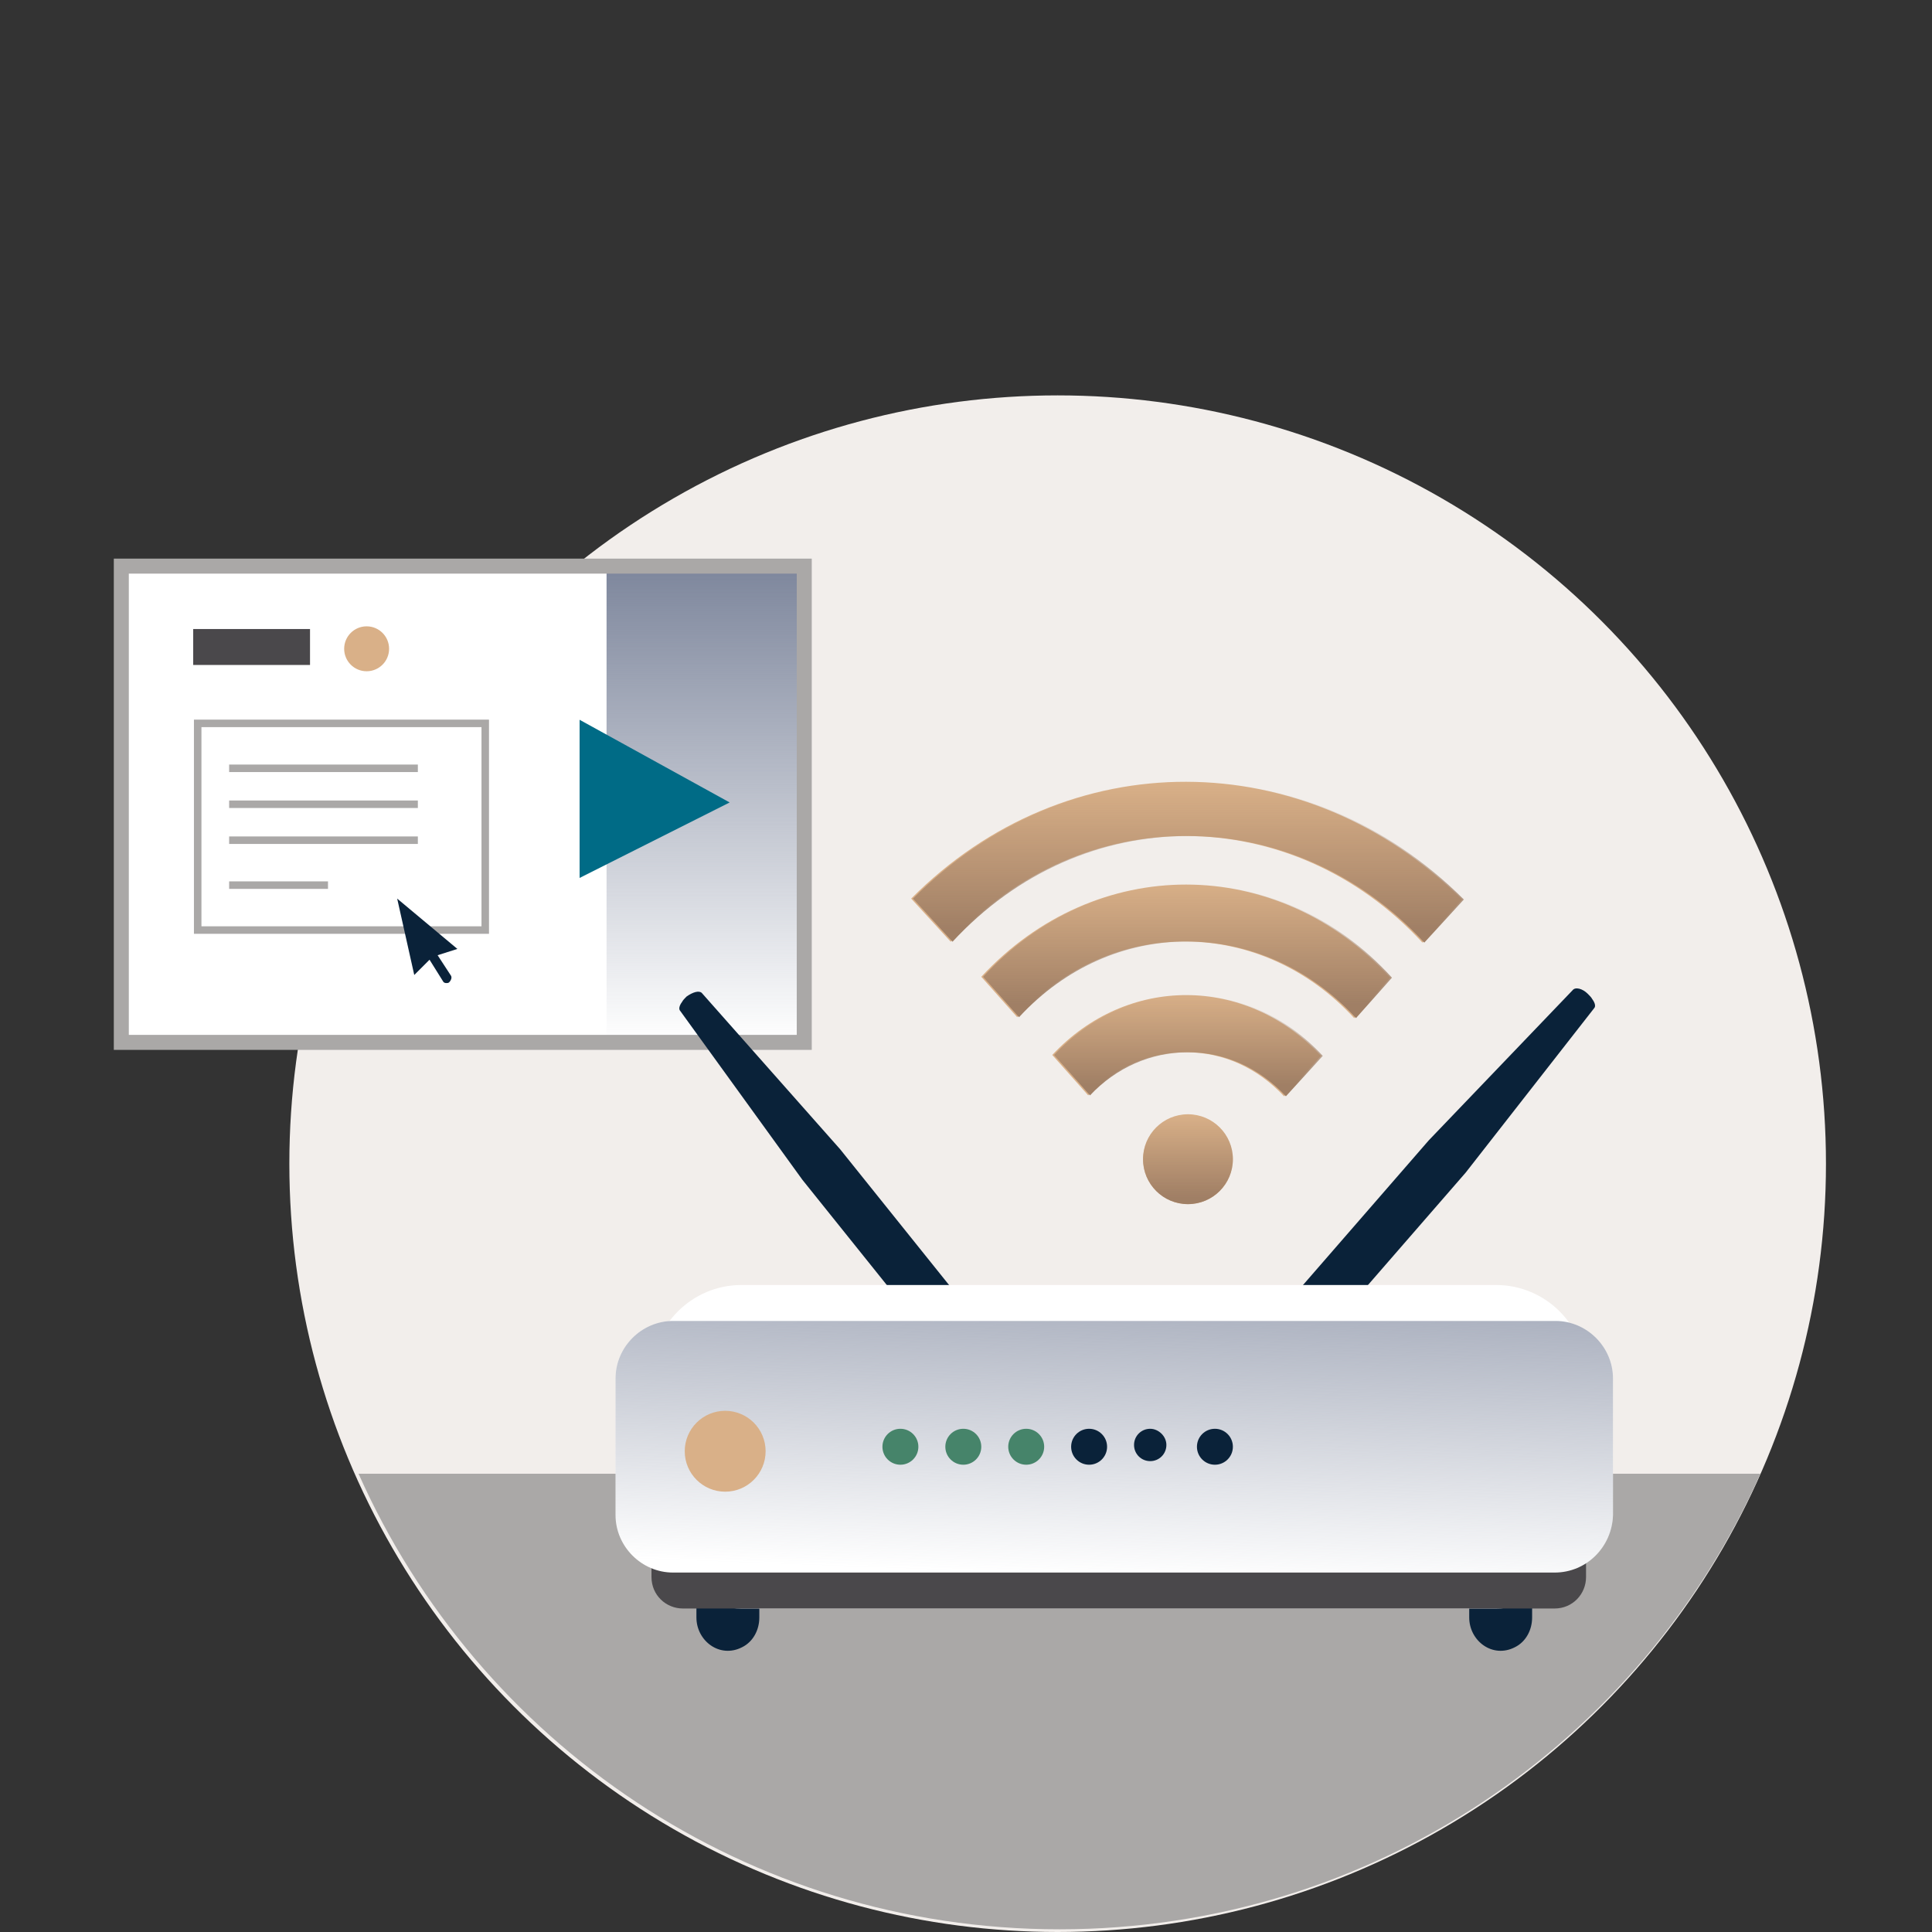 <?xml version="1.0" encoding="utf-8"?>
<!-- Generator: Adobe Illustrator 23.0.4, SVG Export Plug-In . SVG Version: 6.00 Build 0)  -->
<svg version="1.1" id="Layer_1" xmlns="http://www.w3.org/2000/svg" xmlns:xlink="http://www.w3.org/1999/xlink" x="0px" y="0px"
	 viewBox="0 0 215 215" style="enable-background:new 0 0 215 215;" xml:space="preserve">
<rect x="0" y="0" width="215" height="215" fill="#333333" stroke="none"/>
<style type="text/css">
	.st0{fill-rule:evenodd;clip-rule:evenodd;fill:#F2EEEB;}
	.st1{fill-rule:evenodd;clip-rule:evenodd;fill:#FFFFFF;}
	.st2{fill:none;stroke:#AAA8A7;stroke-width:0.835;}
	.st3{fill-rule:evenodd;clip-rule:evenodd;fill:#0A2239;}
	.st4{fill-rule:evenodd;clip-rule:evenodd;fill:#4A484B;}
	.st5{fill-rule:evenodd;clip-rule:evenodd;fill:url(#SVGID_1_);}
	.st6{fill-rule:evenodd;clip-rule:evenodd;fill:#D9B088;}
	.st7{fill-rule:evenodd;clip-rule:evenodd;fill:#006B86;}
	.st8{fill:none;stroke:#AAA8A7;stroke-width:1.67;}
	.st9{fill-rule:evenodd;clip-rule:evenodd;fill:#AAA8A7;}
	.st10{fill-rule:evenodd;clip-rule:evenodd;fill:url(#SVGID_2_);}
	.st11{fill-rule:evenodd;clip-rule:evenodd;fill:#46846A;}
	.st12{fill-rule:evenodd;clip-rule:evenodd;fill:url(#SVGID_3_);}
	.st13{fill-rule:evenodd;clip-rule:evenodd;fill:url(#SVGID_4_);}
	.st14{fill-rule:evenodd;clip-rule:evenodd;fill:url(#SVGID_5_);}
	.st15{fill-rule:evenodd;clip-rule:evenodd;fill:url(#SVGID_6_);}
</style>
<g>
	<circle class="st0" cx="117.7" cy="129.5" r="85.5"/>
	<path class="st1" d="M13.5,63h76v53h-76L13.5,63z"/>
	<path class="st2" d="M22,80.5h32v23H22V80.5z"/>
	<path class="st3" d="M48.7,106.3l2.2-0.7l-6.7-5.6l1.9,8.5l1.7-1.7l1.5,2.4c0.1,0.2,0.3,0.2,0.4,0.2s0.2,0,0.3-0.1
		c0.2-0.2,0.3-0.5,0.2-0.7C50.2,108.6,48.7,106.3,48.7,106.3z"/>
	<path class="st4" d="M21.5,70h13v4h-13V70z"/>
	<path class="st2" d="M25.5,85.5h21 M25.5,89.5h21 M25.5,93.5h21 M25.5,98.5h11"/>
	
		<linearGradient id="SVGID_1_" gradientUnits="userSpaceOnUse" x1="-546.993" y1="485.916" x2="-546.993" y2="484.909" gradientTransform="matrix(21.7 0 0 -52.6 11948.253 25622.199)">
		<stop  offset="0" style="stop-color:#7D869C"/>
		<stop  offset="1" style="stop-color:#7D869C;stop-opacity:0"/>
	</linearGradient>
	<path class="st5" d="M67.5,63h22v53h-22V63z"/>
	<circle class="st6" cx="40.8" cy="72.2" r="2.5"/>
	<path class="st7" d="M64.5,80.1v17.6l16.7-8.4L64.5,80.1z"/>
	<path class="st8" d="M13.5,63h76v53h-76L13.5,63z"/>
	<path class="st9" d="M195.9,164c-13.3,29.9-43.2,50.7-78,50.7s-64.7-20.8-78-50.7H195.9z"/>
	<path class="st3" d="M93.5,127.9l14.6,18.2l-4.2,3.4l-14.6-18.2l-13.6-18.8c-0.2-0.2-0.1-0.6,0.2-1c0.1-0.2,0.3-0.4,0.5-0.6
		c0.7-0.5,1.4-0.7,1.7-0.4L93.5,127.9z M159,126.9l-15.3,17.6l4.1,3.6l15.3-17.6l14.3-18.3c0.2-0.2,0.1-0.6-0.2-1
		c-0.1-0.2-0.3-0.4-0.5-0.6c-0.6-0.6-1.4-0.8-1.7-0.4C175,110.2,159,126.9,159,126.9z M84.5,180c0,1.4-0.7,2.7-1.9,3.3
		c-2.5,1.3-5.1-0.7-5.1-3.3v-2h7L84.5,180z M170.5,180c0,1.4-0.7,2.7-1.9,3.3c-2.5,1.3-5.1-0.7-5.1-3.3v-2h7V180z"/>
	<path class="st1" d="M166.5,179h-84c-5.5,0-10-4.5-10-10v-16c0-5.5,4.5-10,10-10h84c5.5,0,10,4.5,10,10v16
		C176.5,174.5,172.1,179,166.5,179z"/>
	<path class="st4" d="M72.5,168.6v6.9c0,2,1.6,3.5,3.5,3.5h97c2,0,3.5-1.6,3.5-3.5v-6.9c0-0.9-0.7-1.6-1.6-1.6c0,0,0,0,0,0H74.1
		C73.2,167,72.5,167.7,72.5,168.6C72.5,168.6,72.5,168.6,72.5,168.6z"/>
	<g>
		<path id="G" class="st1" d="M173,175H74.9c-3.5,0-6.4-2.9-6.4-6.4v-15.2c0-3.5,2.9-6.4,6.4-6.4h98.2c3.5,0,6.4,2.9,6.4,6.4v15.2
			C179.4,172.1,176.6,175,173,175z"/>
	</g>
	<g>
		
			<linearGradient id="SVGID_2_" gradientUnits="userSpaceOnUse" x1="-568.551" y1="481.232" x2="-568.889" y2="478.911" gradientTransform="matrix(111 0 0 -28 63251.898 13603)">
			<stop  offset="0" style="stop-color:#7D869C"/>
			<stop  offset="0.719" style="stop-color:#7D869C;stop-opacity:0"/>
		</linearGradient>
		<path class="st10" d="M173,175H74.9c-3.5,0-6.4-2.9-6.4-6.4v-15.2c0-3.5,2.9-6.4,6.4-6.4h98.2c3.5,0,6.4,2.9,6.4,6.4v15.2
			C179.4,172.1,176.6,175,173,175z"/>
	</g>
	<circle class="st6" cx="80.7" cy="161.5" r="4.5"/>
	<g>
		<circle class="st11" cx="100.2" cy="161" r="2"/>
		<circle class="st11" cx="107.2" cy="161" r="2"/>
		<circle class="st11" cx="114.2" cy="161" r="2"/>
	</g>
	<g>
		<circle class="st3" cx="121.2" cy="161" r="2"/>
		<path class="st3" d="M129.8,160.8c0,1-0.8,1.8-1.8,1.8c-1,0-1.8-0.8-1.8-1.8c0-1,0.8-1.8,1.8-1.8c0,0,0,0,0,0
			C128.9,159,129.8,159.8,129.8,160.8z"/>
		<circle class="st3" cx="135.2" cy="161" r="2"/>
	</g>
	<g>
		<g>
			<path id="H" class="st6" d="M117.1,117.4l4,4.5c2.9-3.1,6.8-4.8,10.9-4.8c4.1,0,7.9,1.7,10.9,4.9l4.1-4.5
				C138.7,108.5,125.4,108.5,117.1,117.4z"/>
		</g>
		<path class="st6" d="M109.2,108.7l4,4.5c10.4-11.3,27.1-11.2,37.5,0.1l4-4.5C142.2,95,121.9,95,109.2,108.7z M101.4,100l4.4,4.8
			c14.5-15.7,37.9-15.7,52.5,0.1l4.4-4.8C145.3,82.7,118.7,82.6,101.4,100L101.4,100z"/>
		<circle class="st6" cx="132.2" cy="129" r="5"/>
	</g>
	<g>
		
			<linearGradient id="SVGID_3_" gradientUnits="userSpaceOnUse" x1="-554.405" y1="462.593" x2="-554.405" y2="463.587" gradientTransform="matrix(29.9 0 0 -11.263 16708.955 5331.916)">
			<stop  offset="8.281663e-02" style="stop-color:#A07F65"/>
			<stop  offset="1" style="stop-color:#A07F65;stop-opacity:0"/>
		</linearGradient>
		<path class="st12" d="M117.3,117.4l4,4.5c2.9-3.1,6.8-4.8,10.9-4.8c4.1,0,7.9,1.7,10.9,4.9l4.1-4.5
			C138.9,108.5,125.6,108.5,117.3,117.4z"/>
	</g>
	
		<linearGradient id="SVGID_4_" gradientUnits="userSpaceOnUse" x1="-561.123" y1="469.476" x2="-561.123" y2="470.472" gradientTransform="matrix(45.5 0 0 -14.863 25663.25 7090.804)">
		<stop  offset="8.281663e-02" style="stop-color:#A07F65"/>
		<stop  offset="1" style="stop-color:#A07F65;stop-opacity:0"/>
	</linearGradient>
	<path class="st13" d="M109.4,108.7l4,4.5c10.4-11.3,27.1-11.2,37.5,0.1l4-4.5C142.4,95,122,95,109.4,108.7z"/>
	
		<linearGradient id="SVGID_5_" gradientUnits="userSpaceOnUse" x1="-564.442" y1="473.122" x2="-564.442" y2="474.123" gradientTransform="matrix(61.3 0 0 -17.9 34732.551 8573.855)">
		<stop  offset="8.281663e-02" style="stop-color:#A07F65"/>
		<stop  offset="1" style="stop-color:#A07F65;stop-opacity:0"/>
	</linearGradient>
	<path class="st14" d="M101.6,100l4.4,4.8c14.5-15.7,37.9-15.7,52.5,0.1l4.4-4.8C145.5,82.7,118.9,82.6,101.6,100z"/>
	
		<linearGradient id="SVGID_6_" gradientUnits="userSpaceOnUse" x1="-515.41" y1="459" x2="-515.41" y2="460" gradientTransform="matrix(10 0 0 -10 5286.3 4724)">
		<stop  offset="8.281663e-02" style="stop-color:#A07F65"/>
		<stop  offset="1" style="stop-color:#A07F65;stop-opacity:0"/>
	</linearGradient>
	<circle class="st15" cx="132.2" cy="129" r="5"/>
</g>
</svg>
